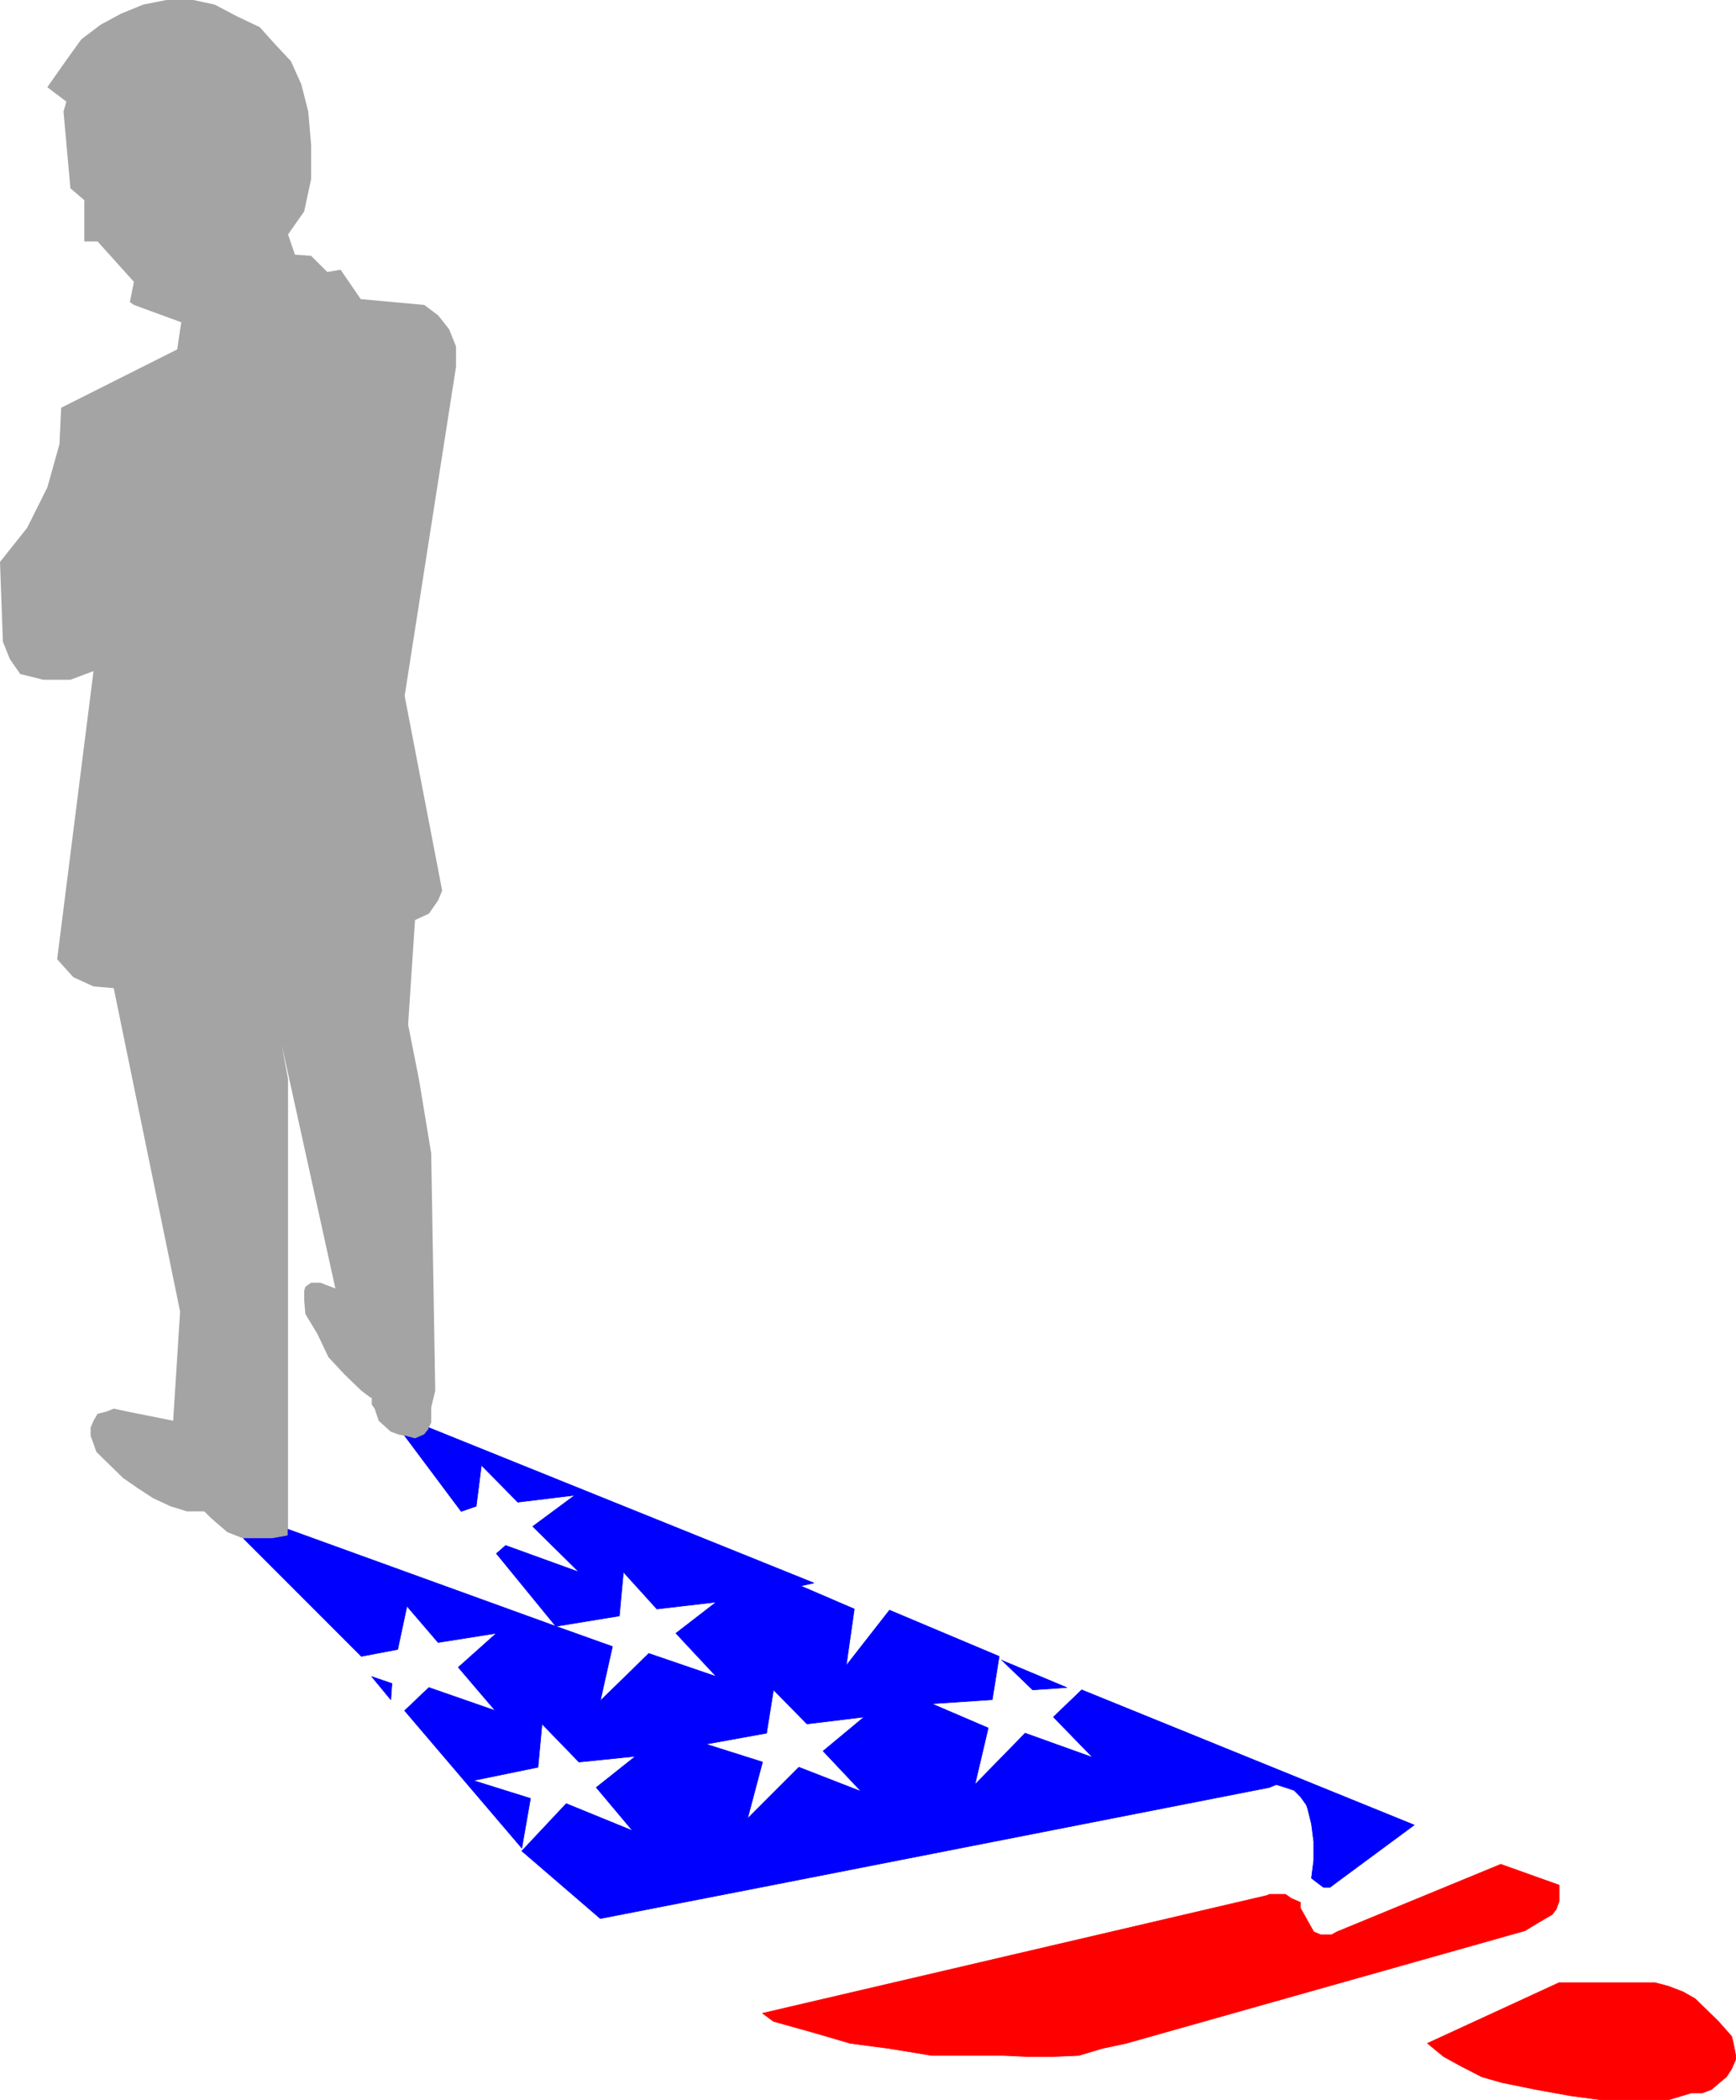 <?xml version="1.0" encoding="UTF-8" standalone="no"?>
<svg
   version="1.0"
   width="128.565mm"
   height="155.476mm"
   id="svg11"
   sodipodi:docname="American Shadow.wmf"
   xmlns:inkscape="http://www.inkscape.org/namespaces/inkscape"
   xmlns:sodipodi="http://sodipodi.sourceforge.net/DTD/sodipodi-0.dtd"
   xmlns="http://www.w3.org/2000/svg"
   xmlns:svg="http://www.w3.org/2000/svg">
  <sodipodi:namedview
     id="namedview11"
     pagecolor="#ffffff"
     bordercolor="#000000"
     borderopacity="0.25"
     inkscape:showpageshadow="2"
     inkscape:pageopacity="0.0"
     inkscape:pagecheckerboard="0"
     inkscape:deskcolor="#d1d1d1"
     inkscape:document-units="mm" />
  <defs
     id="defs1">
    <pattern
       id="WMFhbasepattern"
       patternUnits="userSpaceOnUse"
       width="6"
       height="6"
       x="0"
       y="0" />
  </defs>
  <path
     style="fill:#a4a4a4;fill-opacity:1;fill-rule:evenodd;stroke:none"
     d="m 100.98,83.704 -5.655,-8.241 -3.716,0.646 -4.524,-4.525 -4.524,-0.323 -1.939,-5.656 4.524,-6.464 1.939,-9.049 V 40.559 L 86.277,31.187 84.338,23.592 81.43,17.129 76.906,12.281 72.705,7.595 66.243,4.525 60.103,1.293 54.125,0 h -7.594 l -6.463,1.293 -6.301,2.585 -5.655,3.07 -5.332,4.04 -4.201,5.817 -5.332,7.595 5.332,4.04 -0.808,2.747 1.939,21.492 4.524,3.878 -0.646,-0.485 v 11.473 h 3.716 l 10.179,11.311 -1.131,5.656 1.131,0.808 13.249,4.848 -1.131,7.595 -32.475,16.321 -0.485,10.18 -3.393,12.119 L 7.594,147.694 0,157.228 l 0.808,22.3 1.939,4.848 2.908,4.201 6.463,1.616 h 7.594 l 6.463,-2.424 -10.179,80.634 4.524,5.009 5.655,2.585 5.655,0.485 18.58,90.491 -1.939,30.541 -12.925,-2.585 -3.716,-0.808 -1.939,0.808 -2.585,0.646 -1.131,1.939 -0.808,1.939 v 2.262 l 1.616,4.525 7.432,7.272 4.201,2.909 4.201,2.747 4.847,2.262 4.685,1.454 h 4.847 l 1.939,1.939 4.524,3.878 4.524,1.778 h 7.917 l 4.524,-0.808 V 301.852 l -1.777,-9.534 15.026,68.191 -4.201,-1.616 h -2.585 l -1.616,1.131 -0.323,1.131 v 2.747 l 0.323,3.717 3.393,5.656 3.07,6.464 4.524,4.848 4.685,4.525 2.585,1.939 h 0.323 v 1.939 l 0.808,1.131 1.131,3.393 3.393,3.07 2.262,0.808 1.616,0.323 2.908,0.808 2.585,-1.131 1.293,-1.616 v -0.323 l 0.646,-1.454 v -4.201 l 1.131,-4.686 -1.131,-66.414 -3.393,-20.522 -3.07,-15.513 1.939,-29.248 3.878,-1.778 2.585,-3.717 1.131,-2.747 -10.502,-54.456 14.38,-92.107 v -5.656 l -1.939,-4.848 -3.07,-3.878 -3.878,-2.909 -17.611,-1.616 v 0 z"
     id="path1" />
  <path
     style="fill:#0000ff;fill-opacity:1;fill-rule:evenodd;stroke:none"
     d="m 365.95,505.78 1.131,4.525 0.646,5.009 v 5.171 l -0.646,5.009 1.454,1.131 1.939,1.454 h 1.777 l 1.939,-1.454 21.65,-15.998 -93.063,-37.812 -7.917,7.595 10.987,11.311 -18.903,-6.787 -14.056,14.382 3.716,-15.836 -15.834,-6.787 16.965,-1.131 1.939,-12.119 -30.698,-12.927 -12.118,15.513 2.262,-15.836 -15.026,-6.464 3.716,-0.808 -107.765,-43.468 v 0.323 l -1.293,1.616 -2.585,1.131 -2.908,-0.808 15.834,21.168 4.201,-1.454 1.454,-11.473 10.179,10.342 15.995,-1.939 -11.794,8.726 12.925,12.766 -20.519,-7.433 -2.585,2.262 16.641,20.36 17.772,-2.909 1.131,-12.281 9.371,10.342 16.641,-1.939 -11.31,8.726 11.31,12.119 -18.903,-6.464 -13.572,13.25 3.393,-15.19 -15.834,-5.656 -74.967,-27.147 v 1.778 l -4.524,0.808 h -7.917 l 32.96,32.965 10.179,-1.939 2.585,-12.119 8.725,10.18 16.318,-2.585 -10.663,9.534 10.34,12.119 -18.58,-6.464 -6.786,6.464 32.798,38.459 2.424,-13.897 -15.995,-5.009 18.096,-3.717 1.131,-12.119 10.34,10.665 15.834,-1.616 -10.987,8.726 10.179,12.119 -18.58,-7.595 -12.441,13.25 21.973,18.906 44.754,-8.726 -3.554,-19.229 4.201,-15.836 -15.834,-5.009 16.965,-3.07 1.939,-12.119 9.371,9.534 15.995,-1.939 -11.471,9.534 10.663,11.311 -17.449,-6.787 -14.379,14.382 3.554,19.229 142.502,-27.955 1.939,-0.808 2.585,0.808 2.424,0.808 1.777,1.778 1.616,2.262 0.323,0.808 z"
     id="path2" />
  <path
     style="fill:none;stroke:#0000ff;stroke-width:0.162px;stroke-linecap:round;stroke-linejoin:round;stroke-miterlimit:4;stroke-dasharray:none;stroke-opacity:1"
     d="m 365.95,505.78 1.131,4.525 0.646,5.009 v 5.171 l -0.646,5.009 1.454,1.131 1.939,1.454 h 1.777 l 1.939,-1.454 21.65,-15.998 -93.063,-37.812 -7.917,7.595 10.987,11.311 -18.903,-6.787 -14.056,14.382 3.716,-15.836 -15.834,-6.787 16.965,-1.131 1.939,-12.119 -30.698,-12.927 -12.118,15.513 2.262,-15.836 -15.026,-6.464 3.716,-0.808 -107.765,-43.468 v 0.323 l -1.293,1.616 -2.585,1.131 -2.908,-0.808 15.834,21.168 4.201,-1.454 1.454,-11.473 10.179,10.342 15.995,-1.939 -11.794,8.726 12.925,12.766 -20.519,-7.433 -2.585,2.262 16.641,20.36 17.772,-2.909 1.131,-12.281 9.371,10.342 16.641,-1.939 -11.31,8.726 11.31,12.119 -18.903,-6.464 -13.572,13.25 3.393,-15.19 -15.834,-5.656 -74.967,-27.147 v 1.778 l -4.524,0.808 h -7.917 l 32.96,32.965 10.179,-1.939 2.585,-12.119 8.725,10.18 16.318,-2.585 -10.663,9.534 10.34,12.119 -18.58,-6.464 -6.786,6.464 32.798,38.459 2.424,-13.897 -15.995,-5.009 18.096,-3.717 1.131,-12.119 10.34,10.665 15.834,-1.616 -10.987,8.726 10.179,12.119 -18.58,-7.595 -12.441,13.25 21.973,18.906 44.754,-8.726 -3.554,-19.229 4.201,-15.836 -15.834,-5.009 16.965,-3.07 1.939,-12.119 9.371,9.534 15.995,-1.939 -11.471,9.534 10.663,11.311 -17.449,-6.787 -14.379,14.382 3.554,19.229 142.502,-27.955 1.939,-0.808 2.585,0.808 2.424,0.808 1.777,1.778 1.616,2.262 0.323,0.808 v 0"
     id="path3" />
  <path
     style="fill:#0000ff;fill-opacity:1;fill-rule:evenodd;stroke:none"
     d="m 280.319,464.413 8.725,8.403 9.532,-0.646 -18.096,-7.595 v 0 z"
     id="path4" />
  <path
     style="fill:none;stroke:#0000ff;stroke-width:0.162px;stroke-linecap:round;stroke-linejoin:round;stroke-miterlimit:4;stroke-dasharray:none;stroke-opacity:1"
     d="m 280.319,464.413 8.725,8.403 9.532,-0.646 -18.096,-7.595 v 0"
     id="path5" />
  <path
     style="fill:#0000ff;fill-opacity:1;fill-rule:evenodd;stroke:none"
     d="m 104.049,469.099 5.655,1.939 -0.323,4.525 -5.332,-6.464 z"
     id="path6" />
  <path
     style="fill:none;stroke:#0000ff;stroke-width:0.162px;stroke-linecap:round;stroke-linejoin:round;stroke-miterlimit:4;stroke-dasharray:none;stroke-opacity:1"
     d="m 104.049,469.099 5.655,1.939 -0.323,4.525 -5.332,-6.464 v 0"
     id="path7" />
  <path
     style="fill:#ff0000;fill-opacity:1;fill-rule:evenodd;stroke:none"
     d="m 271.272,575.103 h -10.502 l -11.794,-1.939 -10.987,-1.454 -10.502,-3.07 -10.987,-3.07 -3.07,-2.262 141.21,-32.965 0.646,-0.323 h 4.524 l 1.616,1.131 2.585,1.131 v 1.616 l 3.716,6.625 1.939,0.808 h 3.07 l 1.454,-0.808 45.885,-18.906 16.318,5.817 v 4.525 l -0.808,2.262 -1.131,1.454 -3.878,2.262 -3.716,2.262 -111.643,31.51 -6.786,1.454 -6.463,1.939 -7.594,0.323 h -6.463 l -7.109,-0.323 h -9.371 v 0 z"
     id="path8" />
  <path
     style="fill:none;stroke:#ff0000;stroke-width:0.162px;stroke-linecap:round;stroke-linejoin:round;stroke-miterlimit:4;stroke-dasharray:none;stroke-opacity:1"
     d="m 271.272,575.103 h -10.502 l -11.794,-1.939 -10.987,-1.454 -10.502,-3.07 -10.987,-3.07 -3.07,-2.262 141.21,-32.965 0.646,-0.323 h 4.524 l 1.616,1.131 2.585,1.131 v 1.616 l 3.716,6.625 1.939,0.808 h 3.07 l 1.454,-0.808 45.885,-18.906 16.318,5.817 v 4.525 l -0.808,2.262 -1.131,1.454 -3.878,2.262 -3.716,2.262 -111.643,31.51 -6.786,1.454 -6.463,1.939 -7.594,0.323 h -6.463 l -7.109,-0.323 h -9.371 v 0"
     id="path9" />
  <path
     style="fill:#ff0000;fill-opacity:1;fill-rule:evenodd;stroke:none"
     d="m 485.833,576.072 v -0.97 l -0.646,-3.393 -0.485,-1.939 -3.716,-4.201 -6.463,-6.302 -3.393,-1.939 -4.201,-1.616 -3.716,-0.97 h -26.82 l -36.837,16.967 4.524,3.717 5.009,2.747 5.655,2.909 5.655,1.616 9.532,1.939 9.856,1.778 8.563,1.131 h 18.58 l 6.463,-1.939 h 3.07 l 2.585,-0.97 2.262,-1.939 1.939,-1.616 1.454,-2.262 1.131,-2.585 v 0 z"
     id="path10" />
  <path
     style="fill:none;stroke:#ff0000;stroke-width:0.162px;stroke-linecap:round;stroke-linejoin:round;stroke-miterlimit:4;stroke-dasharray:none;stroke-opacity:1"
     d="m 485.833,576.072 v -0.97 l -0.646,-3.393 -0.485,-1.939 -3.716,-4.201 -6.463,-6.302 -3.393,-1.939 -4.201,-1.616 -3.716,-0.97 h -26.82 l -36.837,16.967 4.524,3.717 5.009,2.747 5.655,2.909 5.655,1.616 9.532,1.939 9.856,1.778 8.563,1.131 h 18.58 l 6.463,-1.939 h 3.07 l 2.585,-0.97 2.262,-1.939 1.939,-1.616 1.454,-2.262 1.131,-2.585 v 0"
     id="path11" />
</svg>
